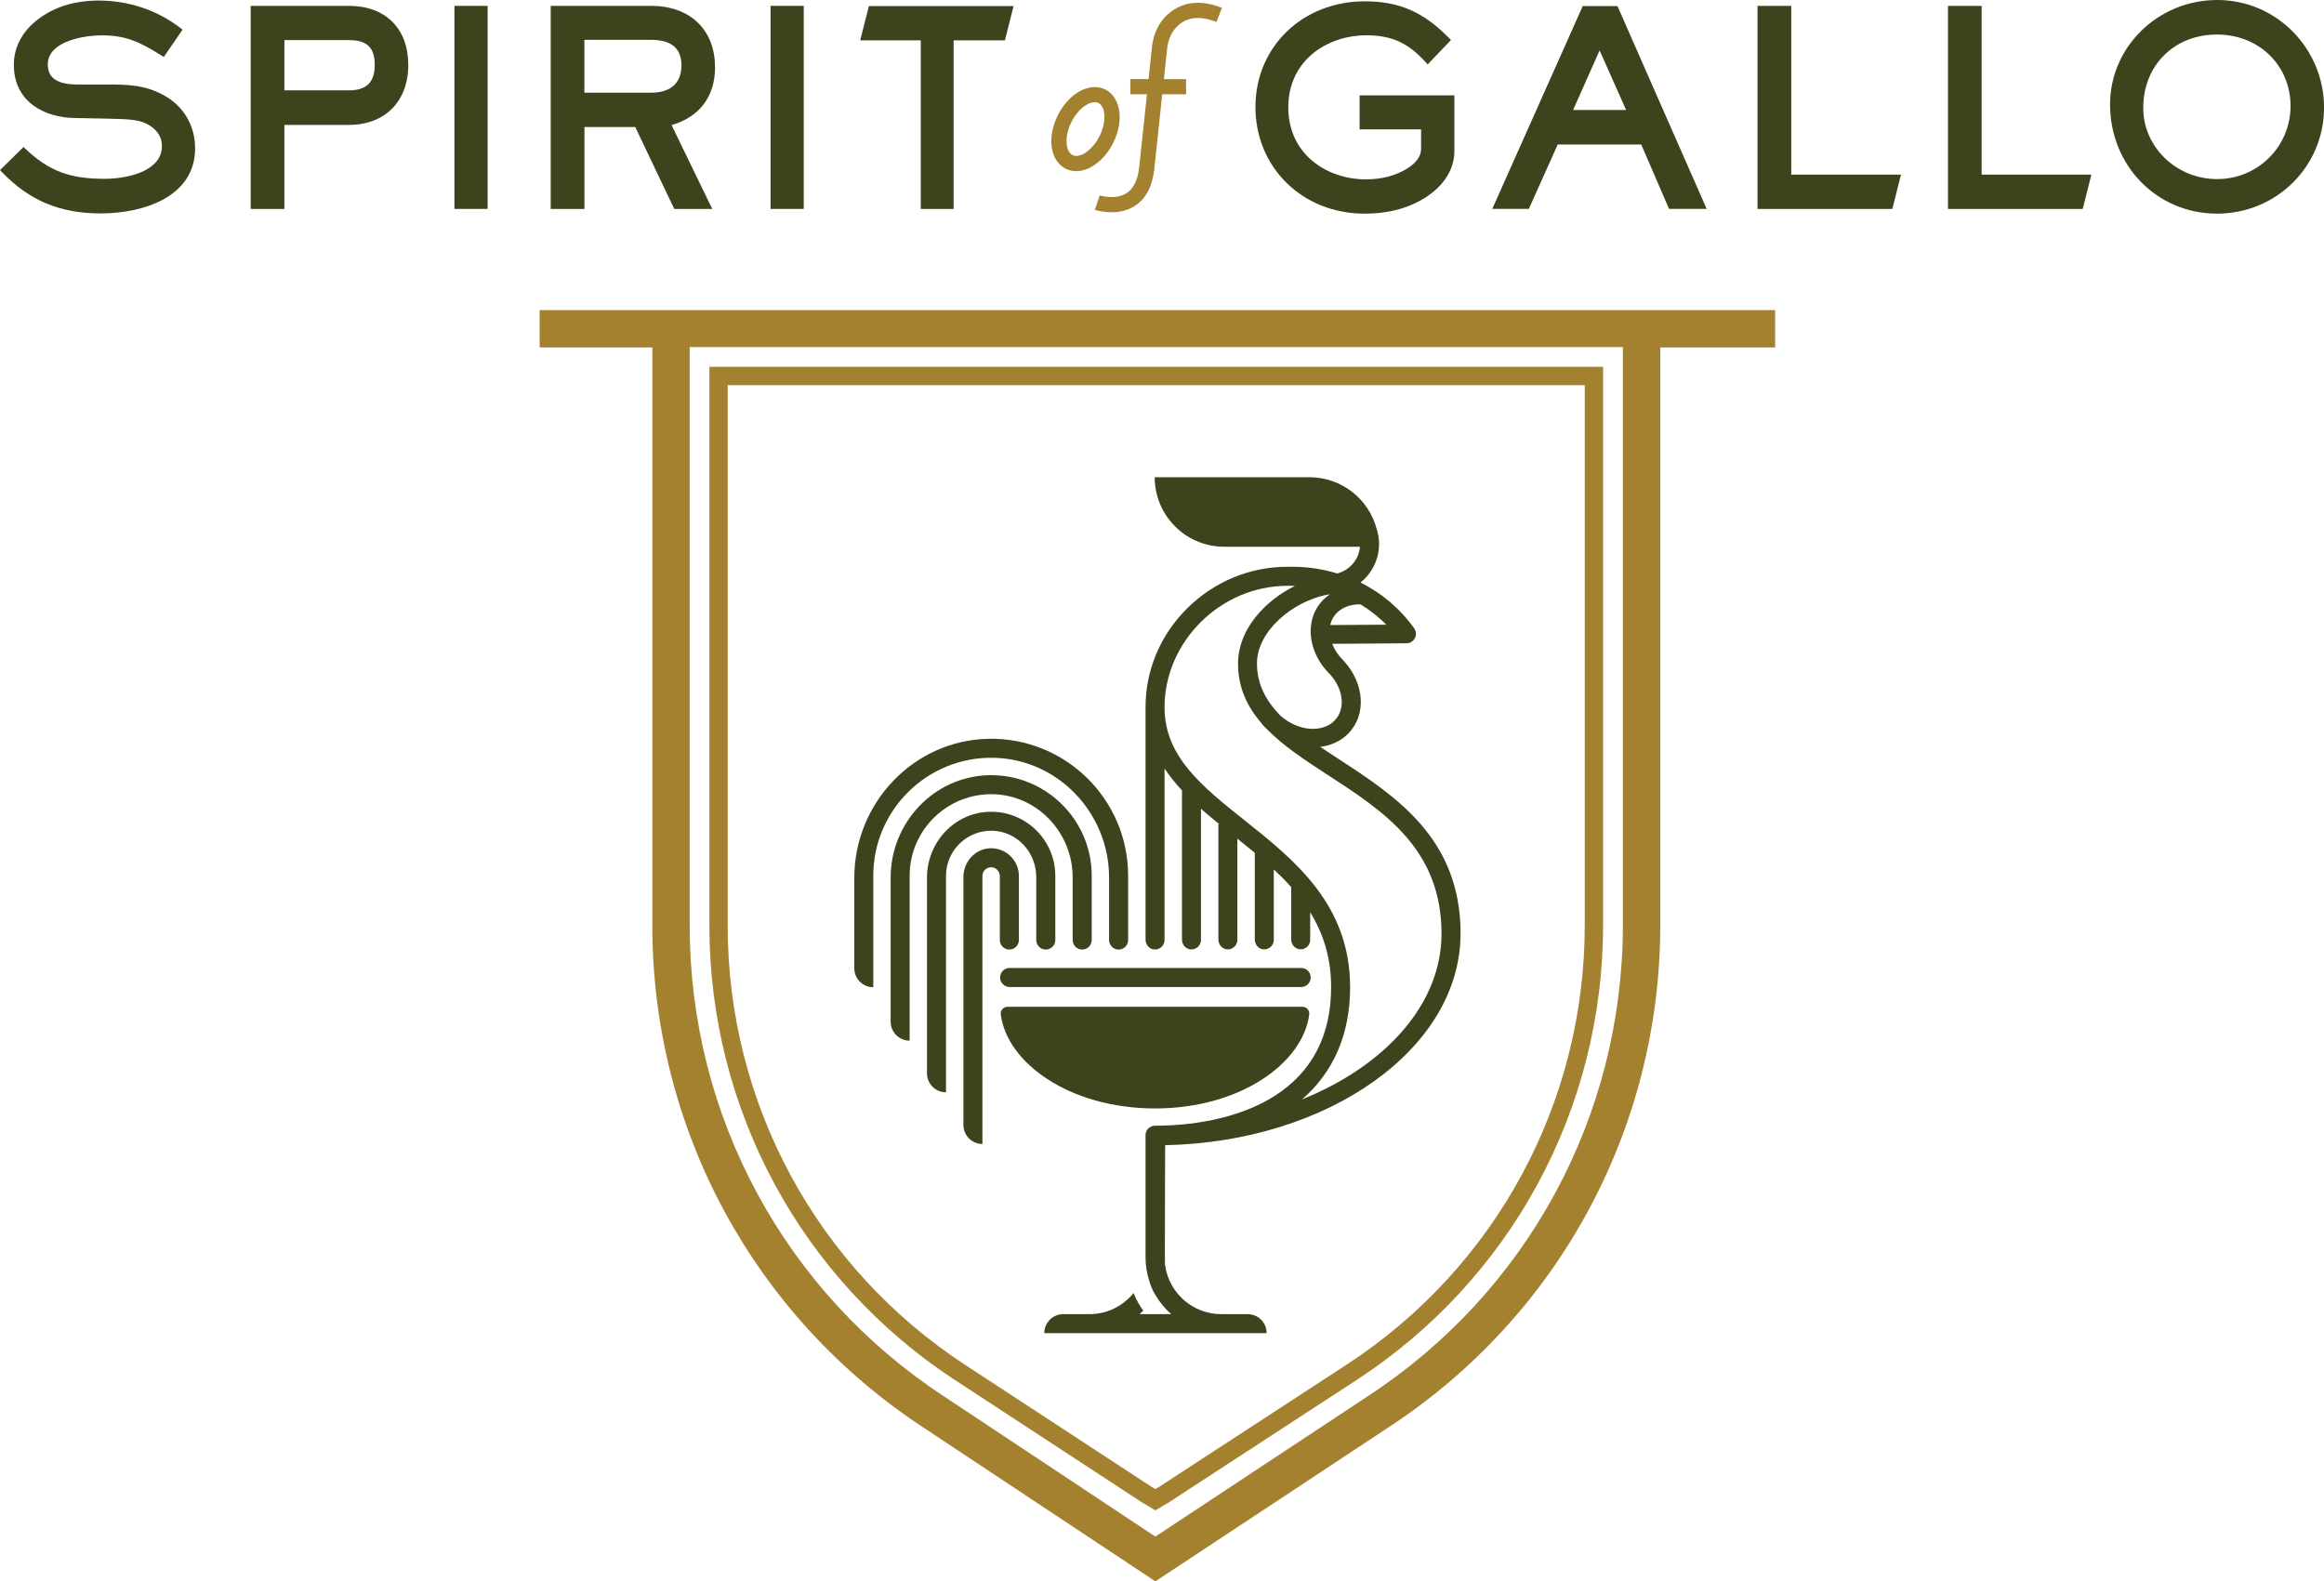 <svg width="720" height="490" viewBox="0 0 720 490" fill="none" xmlns="http://www.w3.org/2000/svg">
<g clip-path="url(#clip0_52_27)">
<path d="M51.59 30.002C45.296 26.186 39.341 26.186 33.047 26.186H24.107C17.762 26.186 14.81 24.202 14.81 19.962C14.81 12.839 25.786 10.956 31.605 10.956C38.883 10.956 43.175 12.889 50.063 17.231L50.742 17.655L56.56 9.192L55.933 8.7C48.672 3.121 39.867 0.17 30.469 0.17C26.77 0.17 23.191 0.712 19.815 1.764C12.316 4.274 4.292 10.379 4.292 20.047C4.292 32.003 14.352 36.413 22.987 36.565L31.995 36.735C40.664 36.904 43.565 37.04 46.517 38.974C48.943 40.568 50.165 42.671 50.165 45.249C50.165 53.27 39.002 55.407 32.42 55.407C21.562 55.407 15.149 52.982 7.889 46.114L7.295 45.554L0 52.711L0.577 53.304C9.11 62.174 18.542 66.126 31.198 66.126C44.685 66.126 60.445 60.852 60.445 45.995C60.445 39.262 57.222 33.428 51.59 30.002Z" fill="#3D441D"/>
<path d="M108.099 1.815H77.665V64.735H88.115V38.702H108.099C119.262 38.702 126.489 31.409 126.489 20.131C126.489 8.853 119.432 1.815 108.099 1.815ZM108.099 28H88.115V12.431H108.099C113.715 12.431 116.107 14.738 116.107 20.131C116.107 25.524 113.477 28 108.099 28Z" fill="#3D441D"/>
<path d="M151.071 1.815H140.79V64.735H151.071V1.815Z" fill="#3D441D"/>
<path d="M221.508 20.708C221.508 9.226 213.756 1.815 201.761 1.815H170.614V64.735H181.065V39.364H196.808L208.887 64.735H220.66L208.055 38.753C216.758 36.243 221.542 29.883 221.542 20.725L221.508 20.708ZM181.048 12.347H201.745C207.971 12.347 211.126 14.992 211.126 20.216C211.126 27.627 205.239 28.73 201.745 28.73H181.048V12.347Z" fill="#3D441D"/>
<path d="M249.008 1.815H238.728V64.735H249.008V1.815Z" fill="#3D441D"/>
<path d="M421.2 40.093H440.269V46.147C440.269 50.862 433.737 53.796 429.869 54.78C427.8 55.306 425.543 55.577 423.151 55.577C411.208 55.577 399.129 47.911 399.129 33.258C399.129 18.605 411.293 10.939 423.321 10.939C431.125 10.939 436.282 13.279 441.694 19.283L442.304 19.962L449.531 12.398L448.972 11.821C441.032 3.714 433.466 0.407 422.863 0.407C403.523 0.407 388.95 14.501 388.95 33.173C388.95 51.846 403.455 66.194 422.71 66.194C426.646 66.194 430.31 65.719 433.635 64.769C441.456 62.547 450.583 56.493 450.583 46.724V29.544H421.217V40.076L421.2 40.093Z" fill="#3D441D"/>
<path d="M490.349 1.883L462.323 64.718H473.655L482.596 44.774H508.467L517.085 64.718H528.74L501.104 1.883H490.349ZM503.768 34.072H487.363L495.574 15.62L503.785 34.072H503.768Z" fill="#3D441D"/>
<path d="M554.95 1.815H544.5V64.735H586.267L588.948 54.102H554.95V1.815Z" fill="#3D441D"/>
<path d="M613.937 1.815H603.503V64.735H645.253L647.934 54.102H613.937V1.815Z" fill="#3D441D"/>
<path d="M686.902 0C668.597 0 653.719 14.518 653.719 32.359C653.719 51.337 668.258 66.194 686.834 66.194C705.41 66.194 720.017 51.456 720.017 33.343C720.017 15.23 705.461 0 686.902 0ZM686.902 55.492C674.28 55.492 663.999 45.588 663.999 33.428C663.999 20.25 673.601 10.702 686.817 10.702C700.032 10.702 709.635 20.436 709.635 32.851C709.635 45.266 699.642 55.492 686.885 55.492H686.902Z" fill="#3D441D"/>
<path d="M361.756 4.443C359.058 6.903 357.345 10.43 356.921 14.365L355.835 24.507H350.203V29.205H355.343L352.934 51.812C352.51 55.73 351.204 58.426 349.032 59.834C345.555 62.09 340.737 60.563 340.686 60.546L339.21 65.007C339.362 65.057 341.534 65.77 344.35 65.77C346.572 65.77 349.185 65.329 351.56 63.819C355.004 61.615 357.04 57.748 357.616 52.321L360.076 29.221H367.456V24.524H360.585L361.62 14.891C361.925 12.092 363.096 9.616 364.945 7.937C367.914 5.224 371.918 4.85 376.854 6.801L378.585 2.425C370.187 -0.899 364.793 1.696 361.773 4.46L361.756 4.443Z" fill="#A4812F"/>
<path d="M344.893 44.265C346.437 41.144 347.132 37.803 346.81 34.835C346.454 31.528 344.859 28.933 342.416 27.712C339.973 26.508 336.936 26.796 334.086 28.509C331.525 30.053 329.268 32.614 327.708 35.734C324.281 42.62 325.367 49.895 330.185 52.287C331.185 52.779 332.271 53.033 333.408 53.033C335.07 53.033 336.818 52.507 338.514 51.49C341.076 49.946 343.332 47.385 344.893 44.265ZM336.088 47.453C335.24 47.962 333.611 48.725 332.288 48.064C330.218 47.029 329.574 42.569 331.932 37.82C333.069 35.531 334.748 33.597 336.512 32.529C337.123 32.156 338.141 31.664 339.159 31.664C339.549 31.664 339.939 31.732 340.312 31.918C341.636 32.58 342.009 34.326 342.111 35.31C342.331 37.379 341.805 39.872 340.652 42.162C339.515 44.451 337.836 46.385 336.071 47.453H336.088Z" fill="#A4812F"/>
<path d="M266.499 12.499H285.262V64.735H295.441V12.499H311.337L314.017 1.883H269.196L266.499 12.499Z" fill="#3D441D"/>
<path d="M295.95 427.673L353.766 465.51L357.939 468.003L362.112 465.527L420.216 427.656C468.091 396.467 496.66 343.74 496.66 286.602V113.664H219.778V286.823C219.778 343.807 248.262 396.467 295.95 427.69V427.673ZM225.461 119.346H490.976V286.619C490.976 341.823 463.358 392.77 417.112 422.907L359.109 460.711L357.939 461.406L356.819 460.745L299.054 422.941C252.961 392.787 225.444 341.891 225.444 286.823V119.346H225.461Z" fill="#A4812F"/>
<path d="M167.188 96.094V107.66H202.101V286.806C202.101 349.76 233.554 407.949 286.246 442.445L351.56 485.76L357.939 490L364.335 485.777L429.92 442.445C482.799 407.983 514.371 349.726 514.371 286.619V107.66H549.963V96.094H167.188ZM502.784 286.602C502.784 345.809 473.163 400.436 423.558 432.761L357.939 476.127L292.608 432.778C243.173 400.436 213.671 345.859 213.671 286.806V107.542H502.784V286.602Z" fill="#A4812F"/>
<path d="M312.711 294.234C314.34 294.234 315.663 292.911 315.663 291.283V271.423C315.663 266.488 311.489 262.519 306.485 262.859C301.921 263.164 298.478 267.166 298.478 271.729V348.59C298.478 351.846 301.107 354.475 304.364 354.475V271.423C304.364 269.761 305.874 268.455 307.588 268.778C308.877 269.015 309.759 270.236 309.759 271.542V291.283C309.759 292.911 311.082 294.234 312.711 294.234Z" fill="#3D441D"/>
<path d="M321.041 271.746V291.283C321.041 292.911 322.364 294.234 323.993 294.234C325.621 294.234 326.944 292.911 326.944 291.283V271.39C326.944 260.179 317.614 251.106 306.298 251.547C295.543 251.954 287.196 261.129 287.196 271.881V332.58C287.196 335.836 289.826 338.465 293.083 338.465V271.39C293.083 263.503 299.648 257.126 307.605 257.415C315.171 257.703 321.041 264.165 321.041 271.729V271.746Z" fill="#3D441D"/>
<path d="M307.825 246.102C321.567 246.509 332.322 258.144 332.322 271.881V291.283C332.322 292.911 333.645 294.234 335.274 294.234C336.903 294.234 338.226 292.911 338.226 291.283V271.339C338.226 253.921 323.84 239.793 306.332 240.2C289.334 240.608 275.931 254.905 275.931 271.915V316.57C275.931 319.826 278.561 322.455 281.818 322.455V271.339C281.818 257.16 293.575 245.678 307.842 246.102H307.825Z" fill="#3D441D"/>
<path d="M307.774 234.807C327.776 235.18 343.604 251.937 343.604 271.932V291.283C343.604 292.911 344.927 294.234 346.556 294.234C348.184 294.234 349.507 292.911 349.507 291.283V271.322C349.507 247.663 330.032 228.464 306.264 228.922C283.04 229.363 264.667 248.816 264.667 272.034V300.017C264.667 303.274 267.296 305.902 270.554 305.902V271.322C270.554 250.953 287.332 234.417 307.791 234.807H307.774Z" fill="#3D441D"/>
<path d="M357.718 343.468H357.939C357.939 343.468 357.871 343.468 357.837 343.468C384.506 343.434 403.761 329.222 405.61 314.314C405.762 313.059 404.795 311.957 403.523 311.957H312.134C310.879 311.957 309.895 313.059 310.047 314.314C311.914 329.222 331.152 343.417 357.82 343.468C357.786 343.468 357.752 343.468 357.718 343.468Z" fill="#3D441D"/>
<path d="M312.796 305.835H403.116C404.745 305.835 406.068 304.512 406.068 302.884C406.068 301.255 404.745 299.933 403.116 299.933H312.796C311.167 299.933 309.844 301.255 309.844 302.884C309.844 304.512 311.167 305.835 312.796 305.835Z" fill="#3D441D"/>
<path d="M414.347 177.704C409.919 176.347 405.237 175.618 400.469 175.618H398.858C387.271 175.618 376.278 180.163 367.914 188.389C359.517 196.665 354.902 207.587 354.902 219.137V291.114C354.902 292.572 355.903 293.946 357.345 294.166C359.194 294.472 360.789 293.047 360.789 291.266V238.131C362.367 240.506 364.182 242.761 366.184 244.898V291.097C366.184 292.555 367.185 293.929 368.627 294.149C370.476 294.455 372.071 293.03 372.071 291.249V250.597C373.92 252.242 375.82 253.836 377.754 255.396H377.465V291.08C377.465 292.538 378.466 293.912 379.908 294.132C381.757 294.438 383.352 293.013 383.352 291.232V259.874C385.15 261.315 386.966 262.774 388.747 264.249V291.08C388.747 292.538 389.748 293.912 391.19 294.132C393.039 294.438 394.634 293.013 394.634 291.232V269.388C396.517 271.152 398.332 272.967 400.028 274.866V291.063C400.028 292.521 401.029 293.895 402.471 294.115C404.32 294.421 405.915 292.996 405.915 291.215V282.685C409.885 289.129 412.396 296.625 412.396 305.835C412.396 320.776 406.56 332.105 395.024 339.5C385.693 345.486 372.495 348.794 357.854 348.811C356.225 348.811 354.902 350.099 354.902 351.711V389.65C354.902 392.227 355.326 394.704 356.09 397.027C356.514 398.486 357.125 399.893 357.905 401.199V401.148C359.228 403.438 360.874 405.473 362.842 407.203H353.036C353.426 406.847 353.816 406.491 354.19 406.117C352.951 404.421 351.95 402.573 351.204 400.639C347.981 404.642 343.061 407.203 337.53 407.203H329.421C326.164 407.203 323.534 409.832 323.534 413.088H392.428C392.428 409.832 389.799 407.203 386.541 407.203H378.364C369.492 407.203 362.129 400.589 360.959 392.024C360.908 391.651 360.891 391.295 360.891 390.921C360.891 389.989 360.891 387.954 360.891 385.443C360.891 375.047 360.976 354.848 360.976 354.848C411.7 353.814 452.5 324.796 452.5 289.248C452.5 259.806 432.431 246.73 414.72 235.18C412.769 233.908 410.869 232.67 409.02 231.432C412.362 231.008 415.432 229.635 417.74 227.277C423.338 221.545 422.795 211.946 416.416 204.89L416.111 204.568C414.567 203.042 413.431 201.295 412.735 199.497L435.756 199.328C436.859 199.328 437.86 198.7 438.352 197.733C438.844 196.75 438.776 195.58 438.131 194.698C433.822 188.626 428.088 183.792 421.506 180.502C424.814 177.857 426.985 173.871 427.223 169.394V169.36C427.223 169.105 427.257 168.851 427.257 168.597C427.257 166.952 426.985 165.357 426.493 163.865C424.05 154.656 415.653 147.872 405.678 147.872H357.735C357.735 159.761 367.371 169.411 379.281 169.411H421.336C420.997 173.396 418.147 176.686 414.364 177.67L414.347 177.704ZM411.48 240.201C428.75 251.445 446.597 263.079 446.597 289.333C446.597 311.126 429.242 330.223 403.37 340.67C413.142 332.258 418.282 320.386 418.282 305.919C418.282 280.242 400.995 266.454 385.744 254.311C372.359 243.643 360.789 234.434 360.789 219.17C360.789 198.768 378.212 181.52 398.858 181.52H400.469C400.707 181.52 400.961 181.52 401.199 181.537C391.682 186.252 383.556 195.206 383.556 205.569C383.556 213.014 386.355 218.899 390.732 223.987C390.834 224.174 390.952 224.343 391.105 224.513C391.495 224.954 391.919 225.361 392.36 225.785C397.518 231.127 404.405 235.604 411.497 240.234L411.48 240.201ZM413.515 223.241C409.63 227.226 402.081 226.565 396.703 221.765L396.652 221.731C392.225 217.152 389.425 212.03 389.425 205.569C389.425 195.512 400.469 186.489 410.801 184.352L412.006 184.149C410.462 185.217 409.138 186.54 408.138 188.117C404.304 194.189 405.898 202.889 411.921 208.808L412.073 208.961C416.281 213.625 416.891 219.747 413.498 223.224L413.515 223.241ZM420.912 187.269C421.099 187.269 421.285 187.269 421.472 187.269C424.39 189.016 427.087 191.119 429.462 193.561L412.124 193.68C412.311 192.815 412.633 191.984 413.108 191.238C414.567 188.931 417.129 187.524 420.335 187.286C420.522 187.286 420.708 187.269 420.912 187.252V187.269Z" fill="#3D441D"/>
</g>
<defs>
<title>Spirit of Gallo</title>
<clipPath id="clip0_52_27">
<rect width="720" height="490" fill="white"/>
</clipPath>
</defs>
</svg>
